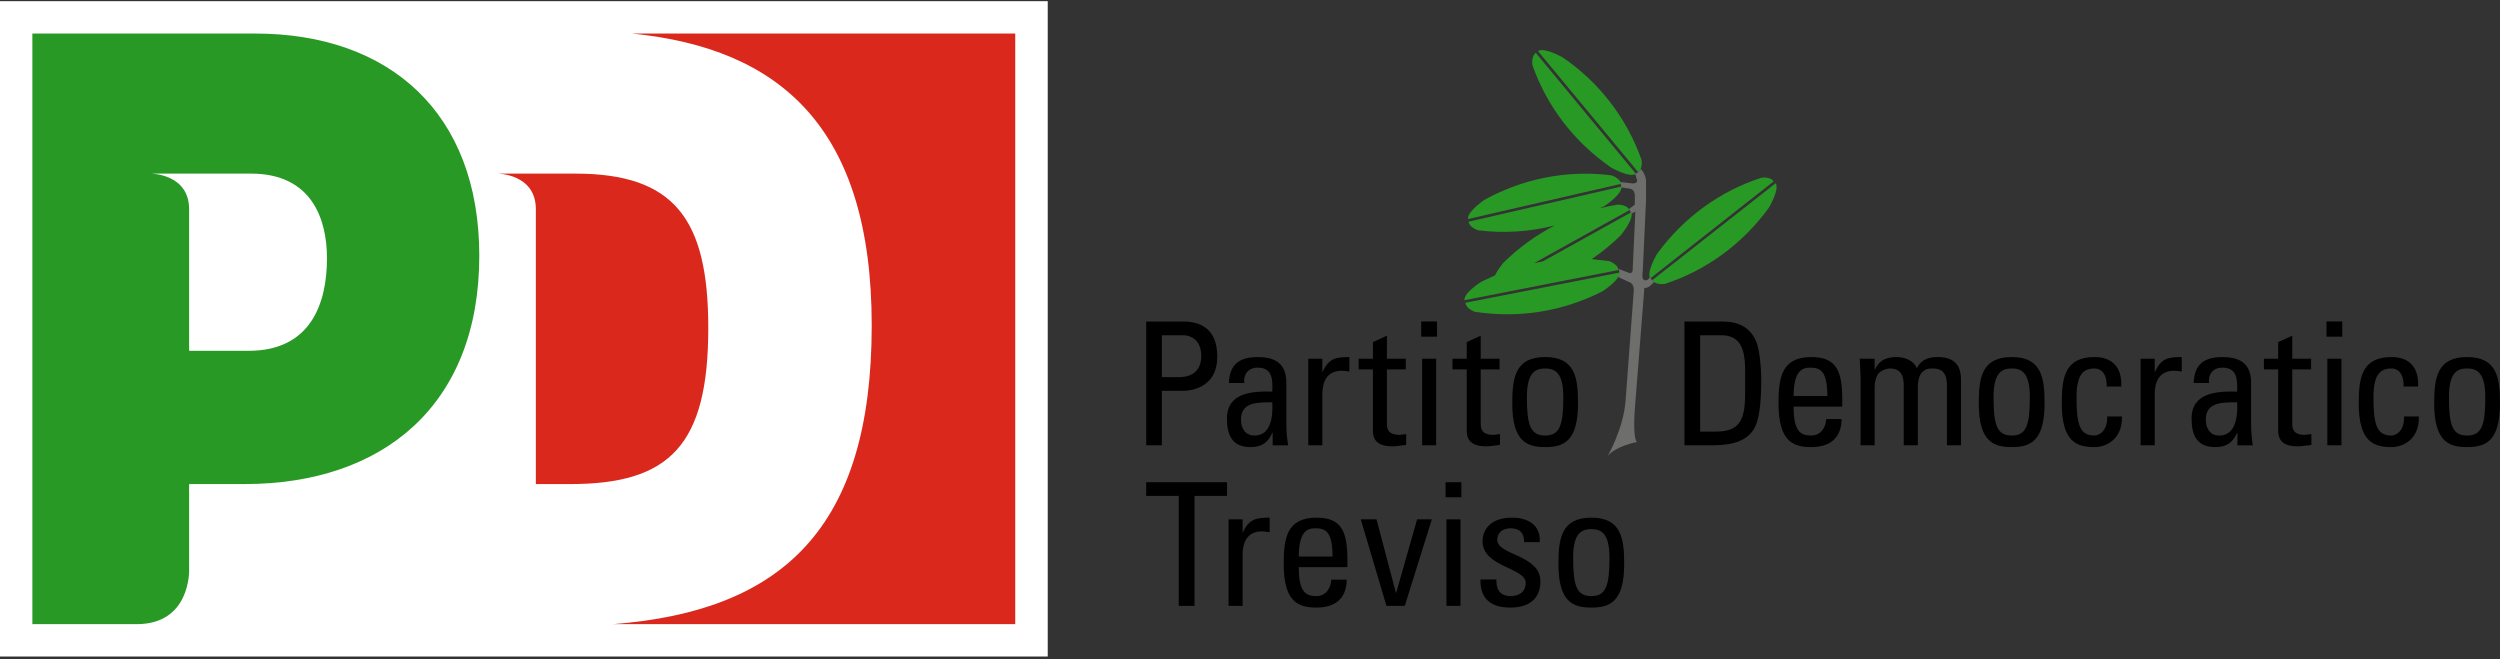 <svg xmlns="http://www.w3.org/2000/svg" width="618" height="163" viewBox="0 0 618 163" fill="none"><rect x="0" y="0" width="618" height="163" fill="#333333" stroke="none"/><rect y="0.291" width="259" height="162" fill="white"></rect><path d="M33.801 154.291H8V8.291H63.056C96.342 8.291 118.482 27.959 118.482 63.21C118.482 100.335 94.52 119.662 60.427 119.662H46.751V140.914C46.751 140.914 47.157 154.291 33.801 154.291ZM46.751 51.725V86.721H61.437C76.917 86.721 80.828 74.881 80.828 63.832C80.828 54.233 77.119 42.916 62.041 42.916H37.255C37.255 42.916 46.747 42.916 46.747 51.72" fill="#299926"></path><path d="M132.46 51.707V119.662H140.977C165.543 119.662 175.088 110.081 175.088 81.086C175.088 54.169 166.756 42.916 142.207 42.916H122.933C122.933 42.916 132.46 42.916 132.46 51.703M156.219 8.291C192.842 11.953 215.488 31.5 215.488 80.464C215.488 130.474 193.533 151.053 151.497 154.291H250.967V8.291H156.219Z" fill="#DA291C"></path><path d="M351.322 79.46V83.222H355.237V79.46H351.322ZM575.11 79.46V83.222H579.008V79.46H575.11ZM283.342 79.484V110.071H287.216V96.611H292.349C295.504 96.611 300.911 95.143 300.911 88.202C300.911 81.005 296.496 79.478 292.391 79.478L283.342 79.484ZM416.396 79.484V110.071H423.431C428.766 110.071 431.855 108.776 433.525 106.125C434.778 104.105 435.379 100.319 435.379 93.8C435.379 92.825 435.242 86.722 434.012 84.143C432.503 80.868 429.693 79.478 425.795 79.478L416.396 79.484ZM287.216 82.871H292.605C293.466 82.871 296.948 83.334 296.948 87.999C296.948 92.784 293.116 93.223 291.518 93.223H287.216V82.871ZM420.27 82.871H425.421C429.485 82.871 431.392 85.171 431.392 91.369V97.544C431.392 104.669 429.39 106.696 423.959 106.696H420.27V82.871ZM342.85 82.984L339.392 84.57V88.677H335.863V91.322H339.386V106.523C339.386 108.984 340.848 110.339 344.163 110.339C345.298 110.339 346.438 110.083 347.603 109.988V107.314L346.028 107.498C342.85 107.498 342.844 105.763 342.844 104.414V91.322H347.508V88.677H342.844L342.85 82.984ZM366.033 82.984L362.575 84.57V88.677H359.052V91.322H362.575V106.523C362.575 108.984 364.06 110.339 367.351 110.339C368.486 110.339 369.627 110.083 370.791 109.988V107.314L369.217 107.498C366.038 107.498 366.033 105.763 366.033 104.414V91.322H370.696V88.677H366.033V82.984ZM566.644 82.984L563.162 84.57V88.677H559.639V91.322H563.162V106.523C563.162 108.984 564.648 110.339 567.939 110.339C569.098 110.339 570.238 110.083 571.379 109.988V107.314L569.805 107.498C566.65 107.498 566.644 105.763 566.644 104.414V91.322H571.308V88.677H566.644V82.984ZM311.052 88.261C306.501 88.261 303.97 89.901 303.786 94.685H307.571C307.363 92.457 308.593 90.882 310.916 90.882C314.653 90.882 314.605 93.972 314.51 96.801C309.662 96.682 303.299 96.985 303.299 103.463C303.299 107.569 304.606 110.523 309.127 110.523C311.819 110.523 313.459 109.459 314.504 106.999H314.599V110.083H318.431C318.152 108.413 317.986 106.696 317.986 105.002V94.697C317.986 91.102 316.548 88.273 311.052 88.273V88.261ZM333.57 88.261C330.183 88.261 328.413 88.629 326.975 91.898H326.886V88.677H323.404V110.077H326.886V97.454C326.886 94.578 327.854 91.648 331.71 91.648C332.358 91.648 332.946 91.767 333.57 91.856V88.261ZM381.961 88.261C374.534 88.261 373.833 93.407 373.833 99.701C373.833 109.15 377.434 110.523 381.961 110.523C386.488 110.523 390.083 109.15 390.083 99.701C390.083 93.407 389.387 88.261 381.961 88.261ZM447.772 88.261C440.369 88.261 439.65 93.407 439.65 99.701C439.65 109.15 443.245 110.523 447.772 110.523C452.299 110.523 455.198 108.336 455.246 103.599H451.444C451.307 105.757 450.071 107.664 447.701 107.664C444.985 107.664 443.381 106.482 443.381 100.515H455.406V98.679C455.406 91.601 453.868 88.261 447.766 88.261H447.772ZM468.822 88.261C466.338 88.261 464.508 89.046 463.486 91.369H463.415V88.677H459.726L459.934 93.134V110.077H463.415V95.66C463.408 94.566 463.678 93.489 464.199 92.528C464.71 91.737 466.178 91.09 467.218 91.09C470.004 91.09 470.604 93.081 470.604 95.244V110.077H474.086V95.66C474.086 94.869 474.246 92.736 475.268 91.898C476.195 91.131 476.575 91.09 477.894 91.09C480.68 91.09 481.28 93.081 481.28 95.244V110.077H484.762V93.806C484.762 88.742 481.168 88.261 478.916 88.261C476.967 88.261 475.018 88.725 473.836 91.019C473.022 89.046 470.77 88.261 468.822 88.261ZM497.298 88.261C489.871 88.261 489.153 93.407 489.153 99.701C489.153 109.15 492.771 110.523 497.298 110.523C501.825 110.523 505.42 109.15 505.42 99.701C505.42 93.407 504.701 88.261 497.298 88.261ZM517.795 88.261C510.392 88.261 509.668 93.407 509.668 99.701C509.668 109.15 513.268 110.523 517.795 110.523C520.16 110.523 524.663 108.995 524.55 102.958H520.903C521.021 106.808 518.609 107.664 517.795 107.664C514.201 107.664 513.316 105.162 513.316 98.221C513.316 92.373 515.128 91.09 517.795 91.09C519.12 91.09 520.855 92.017 520.766 95.547H524.384C524.592 90.763 522.091 88.261 517.795 88.261ZM539.326 88.261C535.94 88.261 534.175 88.629 532.737 91.898H532.642V88.677H529.161V110.077H532.642V97.454C532.642 94.578 533.623 91.648 537.473 91.648C538.096 91.648 538.702 91.767 539.326 91.856V88.261ZM549.515 88.261C544.988 88.261 542.457 89.901 542.273 94.685H546.058C545.85 92.457 547.056 90.882 549.403 90.882C553.14 90.882 553.092 93.972 553.021 96.801C548.125 96.682 541.756 96.985 541.756 103.463C541.756 107.569 543.081 110.523 547.602 110.523C550.294 110.523 551.945 109.459 553.015 106.999H553.086V110.083H556.889C556.633 108.413 556.473 106.696 556.473 105.002V94.697C556.473 91.102 555.035 88.273 549.51 88.273L549.515 88.261ZM591.223 88.261C583.796 88.261 583.077 93.407 583.077 99.701C583.077 109.15 586.672 110.523 591.223 110.523C593.588 110.523 598.067 108.995 597.948 102.958H594.283C594.419 106.808 592.007 107.664 591.217 107.664C587.599 107.664 586.719 105.162 586.719 98.221C586.719 92.373 588.526 91.09 591.217 91.09C592.518 91.09 594.259 92.017 594.17 95.547H597.764C597.972 90.763 595.495 88.261 591.223 88.261ZM609.855 88.261C602.452 88.261 601.733 93.407 601.733 99.701C601.733 109.15 605.327 110.523 609.855 110.523C614.382 110.523 618 109.15 618 99.701C618 93.407 617.281 88.261 609.855 88.261ZM351.548 88.677V110.077H355.012V88.677H351.548ZM575.318 88.677V110.077H578.8V88.677H575.318ZM447.445 90.882C449.976 90.882 451.717 91.642 451.717 97.888H443.381C443.429 91.922 445.241 90.882 447.445 90.882ZM381.955 91.09C384.623 91.09 386.452 92.368 386.452 98.221C386.452 105.162 385.549 107.664 381.955 107.664C378.361 107.664 377.446 105.162 377.446 98.221C377.446 92.373 379.287 91.09 381.955 91.09ZM497.298 91.09C499.966 91.09 501.778 92.368 501.778 98.221C501.778 105.162 500.892 107.664 497.298 107.664C493.704 107.664 492.801 105.162 492.801 98.221C492.801 92.373 494.63 91.09 497.298 91.09ZM609.855 91.09C612.522 91.09 614.364 92.368 614.364 98.221C614.364 105.162 613.455 107.664 609.855 107.664C606.254 107.664 605.381 105.162 605.381 98.221C605.381 92.373 607.187 91.09 609.855 91.09ZM314.51 99.445C314.861 106.339 312.235 107.664 310.126 107.664C307.779 107.664 306.769 105.81 306.769 103.718C306.769 99.19 311.219 99.493 314.516 99.445H314.51ZM553.027 99.445C553.354 106.339 550.722 107.664 548.589 107.664C546.266 107.664 545.273 105.81 545.273 103.718C545.273 99.19 549.712 99.493 553.027 99.445Z" fill="black"></path><path d="M404.235 43.06C404.235 43.06 405.489 42.246 405.625 41.759C405.625 41.759 406.718 42.941 406.903 44.522V49.443L406.089 67.039C406.089 67.039 405.833 68.686 406.207 69.036C406.207 69.036 406.95 69.874 407.829 68.573L408.851 69.731C408.851 69.731 407.503 71.425 406.487 71.146L404.164 100.699C404.164 100.699 403.516 108.128 404.651 109.263C404.651 109.263 399.476 110.214 397.432 112.722C397.432 112.722 401.354 105.875 401.841 99.047L403.861 71.954C403.861 71.954 404.045 70.213 402.863 69.797L400.011 68.472C400.011 68.472 400.546 67.194 400.106 66.475L402.75 67.473C402.75 67.473 403.332 67.776 403.587 66.915L404.259 52.313L403.261 52.824C403.261 52.824 403.142 52.242 402.655 51.713L404.116 50.578L404.14 48.302C404.14 48.302 404.14 46.816 402.91 46.632L400.801 46.329C400.801 46.329 400.664 45.402 400.522 45.003L403.445 45.33C403.445 45.33 404.811 45.491 404.698 44.564L404.235 43.06Z" fill="#6E6E6D"></path><path d="M436.656 43.922C435.997 43.85 435.426 43.94 435.426 43.94C425.356 47.167 416.23 53.692 409.641 62.743C409.641 62.743 406.944 67.182 407.942 68.828L438.439 44.843C438.07 44.219 437.316 43.987 436.656 43.922ZM438.955 45.289L408.435 69.262C409.178 70.516 411.483 70.195 411.483 70.195C421.577 66.944 430.673 60.419 437.244 51.368C437.244 51.368 439.936 46.941 438.961 45.295L438.955 45.289ZM390.38 42.959C382.19 43.221 374.178 45.421 367.001 49.377C367.001 49.377 362.688 52.254 362.878 54.155L400.7 45.449C400.539 44.035 398.335 43.345 398.335 43.345C395.698 43.009 393.038 42.876 390.38 42.959ZM400.866 46.103L363.032 54.809C363.193 56.223 365.397 56.925 365.397 56.925C371.734 57.715 378.163 57.308 384.35 55.724C379.715 58.131 375.372 61.257 371.522 65.072C371.522 65.072 370.346 66.546 369.538 68.091L366.282 69.595C366.282 69.595 361.868 72.281 362.011 74.206L400.094 66.754C399.975 65.316 397.795 64.549 397.795 64.549L393.475 64.05C396.017 62.314 398.403 60.359 400.605 58.208C400.605 58.208 403.95 54.256 403.249 52.474L381.403 64.609L379.234 65.043L402.803 51.939C402.268 50.596 399.975 50.572 399.975 50.572C398.454 50.804 396.945 51.13 395.448 51.505L396.719 50.869C396.719 50.869 401.039 48.016 400.854 46.091L400.866 46.103ZM400.337 67.39L362.254 74.842C362.373 76.28 364.524 77.053 364.524 77.053C375.303 78.766 386.349 77.01 396.066 72.037C396.066 72.037 400.456 69.292 400.337 67.39ZM380.191 12.627C381.813 11.605 386.316 14.208 386.316 14.208C395.333 20.355 402.153 29.22 405.786 39.512C405.786 39.512 406.16 41.765 404.948 42.531L380.191 12.627ZM404.419 42.989C402.773 44.011 398.294 41.432 398.294 41.432C389.079 35.097 382.33 26.135 378.824 16.127C378.824 16.127 378.456 13.851 379.662 13.085L404.419 42.989Z" fill="#299926"></path><path d="M393.373 147.356C396.971 147.356 397.86 144.858 397.86 137.914C397.86 132.071 396.04 130.8 393.373 130.8C390.706 130.8 388.886 132.071 388.886 137.914C388.886 144.858 389.775 147.356 393.373 147.356ZM393.373 150.193C388.843 150.193 385.245 148.838 385.245 139.396C385.245 133.129 385.965 127.963 393.373 127.963C400.781 127.963 401.5 133.129 401.5 139.396C401.5 148.838 397.902 150.193 393.373 150.193Z" fill="black"></path><path d="M380.789 143.672C380.789 148.372 377.571 150.193 373.338 150.193C368.724 150.193 365.846 148.161 365.973 143.249H369.909C369.909 144.477 369.952 147.356 373.465 147.356C375.539 147.356 377.148 146.298 377.148 144.096C377.148 140.285 366.481 140.2 366.481 133.807C366.481 131.562 367.835 127.963 373.846 127.963C377.656 127.963 380.916 129.784 380.619 134.018H376.767C376.809 131.774 375.624 130.589 373.423 130.589C371.56 130.589 370.121 131.605 370.121 133.468C370.121 137.236 380.789 137.152 380.789 143.672Z" fill="black"></path><path d="M361.033 128.387V149.77H357.562V128.387H361.033ZM357.35 122.925V119.198H361.244V122.925H357.35Z" fill="black"></path><path d="M342.732 149.77L336.382 128.387H340.276L345.06 146.509H345.145L350.309 128.387H353.949L347.261 149.77H342.732Z" fill="black"></path><path d="M321.058 137.575H329.397C329.397 131.351 327.662 130.589 325.122 130.589C322.92 130.589 321.1 131.647 321.058 137.575ZM333.08 140.2H321.058C321.058 146.171 322.666 147.356 325.376 147.356C327.746 147.356 328.974 145.451 329.101 143.291H332.911C332.868 148.034 329.947 150.193 325.46 150.193C320.931 150.193 317.333 148.838 317.333 139.396C317.333 133.129 318.052 127.963 325.46 127.963C331.556 127.963 333.08 131.308 333.08 138.38V140.2Z" fill="black"></path><path d="M307.171 128.387V131.605H307.256C308.695 128.344 310.473 127.963 313.859 127.963V131.562C313.563 131.52 313.224 131.478 312.928 131.435C312.632 131.393 312.335 131.351 311.997 131.351C308.145 131.351 307.171 134.272 307.171 137.152V149.77H303.7V128.387H307.171Z" fill="black"></path><path d="M283.342 119.198H303.323V122.586H295.28V149.77H291.385V122.586H283.342V119.198Z" fill="black"></path></svg>